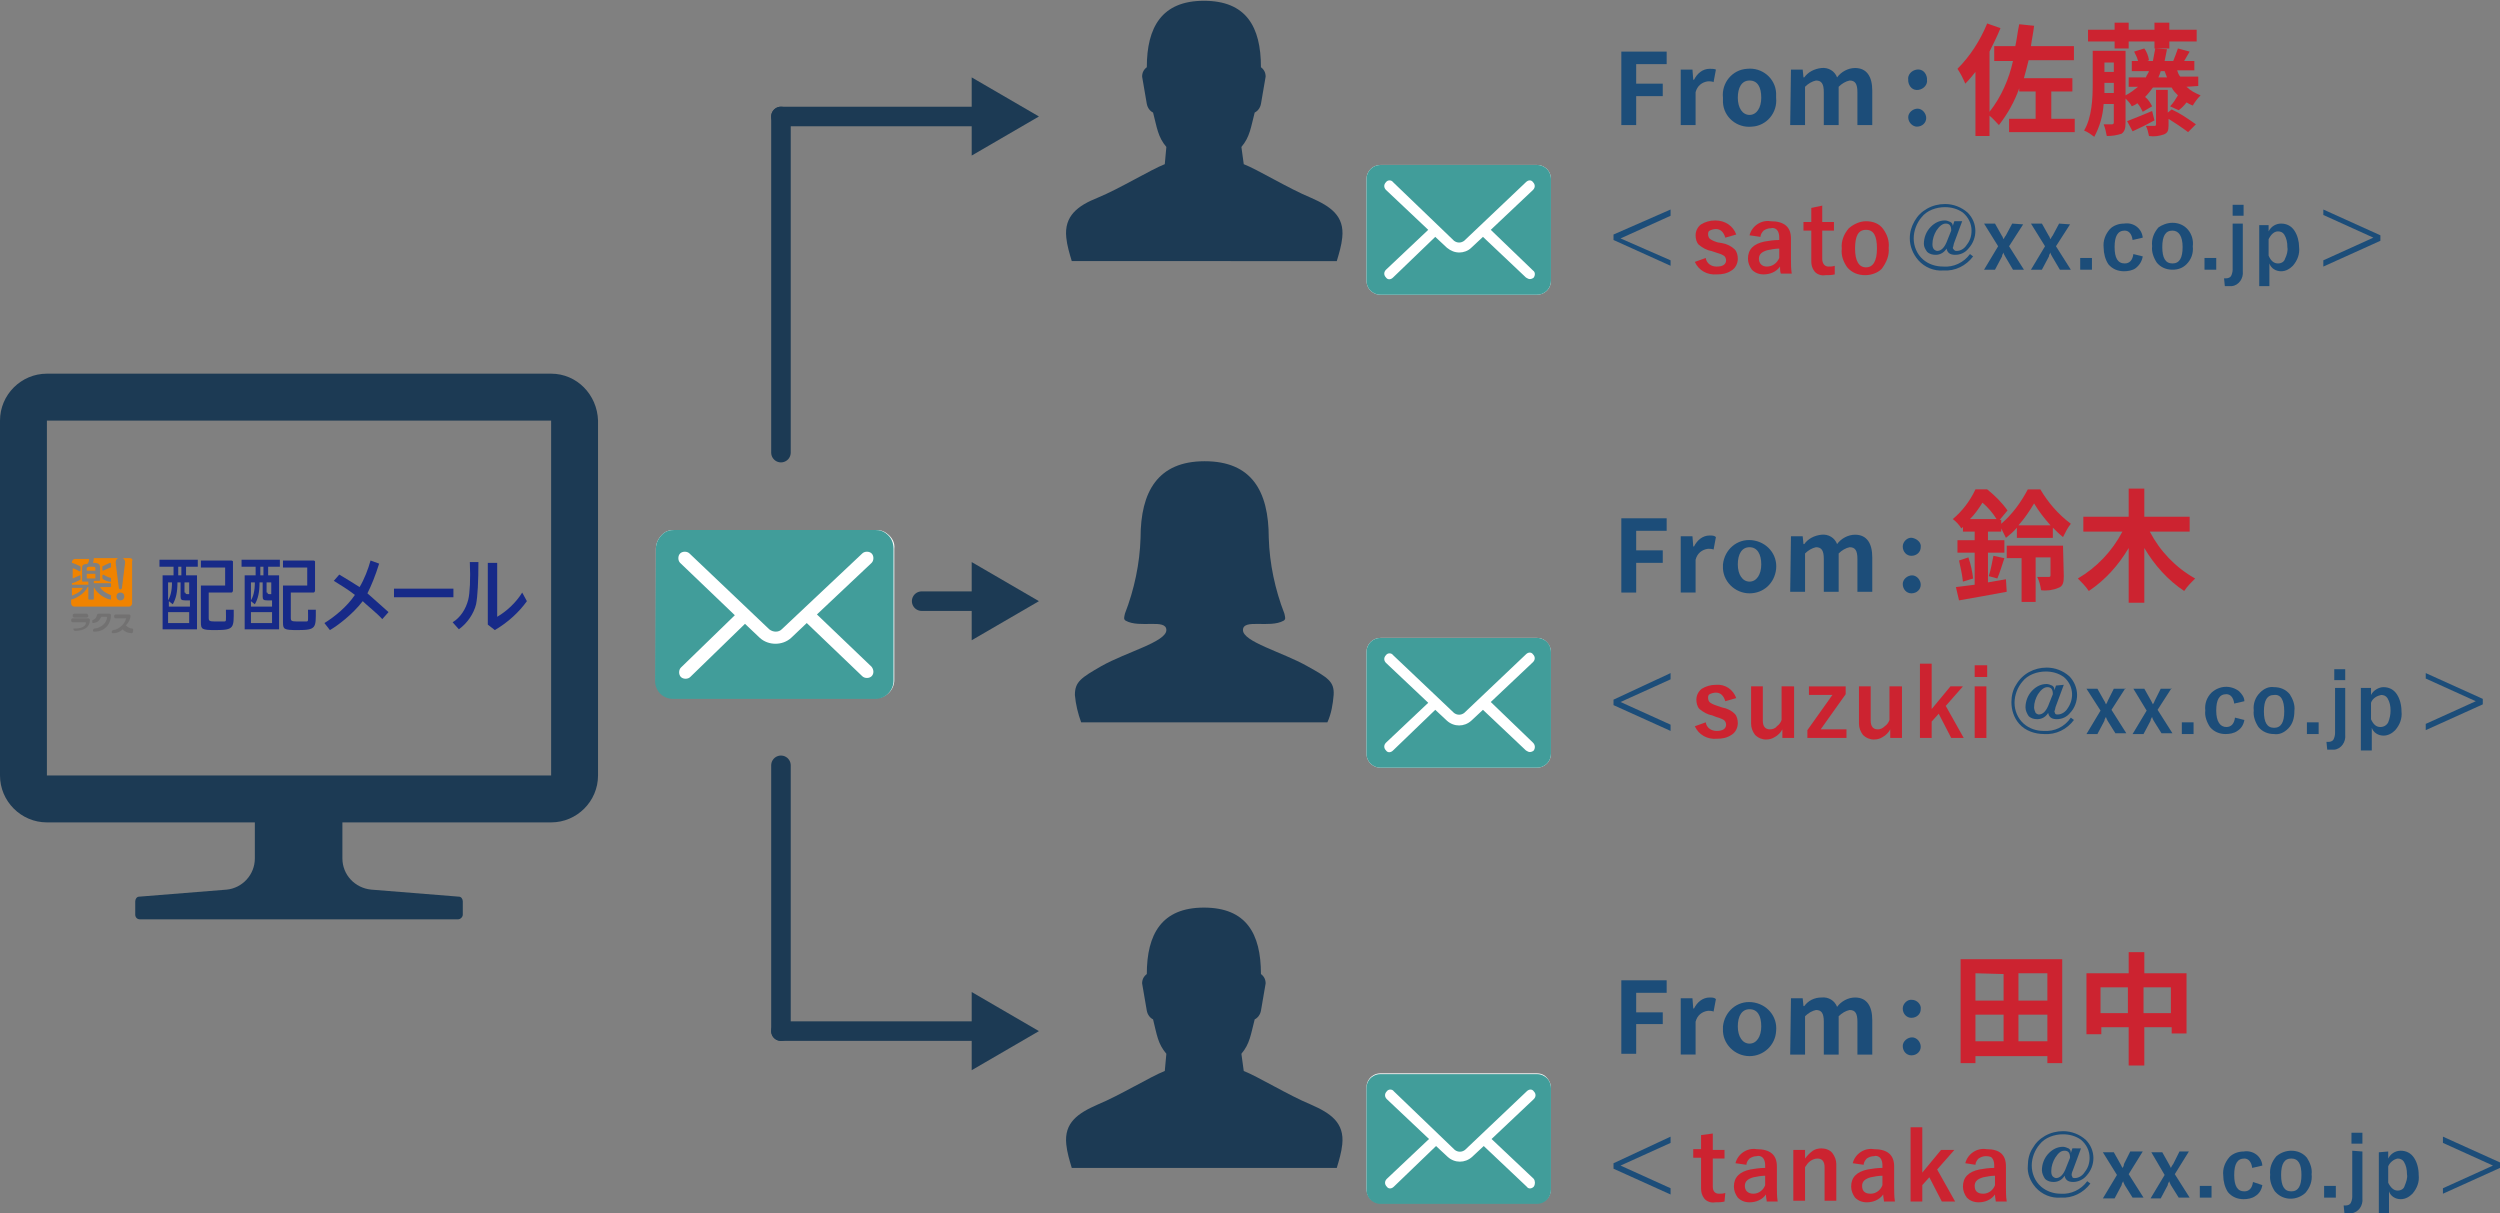 <?xml version="1.0" encoding="utf-8"?>
<!-- Generator: Adobe Illustrator 26.5.0, SVG Export Plug-In . SVG Version: 6.00 Build 0)  -->
<svg version="1.1" id="レイヤー_1" xmlns="http://www.w3.org/2000/svg" xmlns:xlink="http://www.w3.org/1999/xlink" x="0px"
	 y="0px" viewBox="0 0 319.8 155.2" style="enable-background:new 0 0 319.8 155.2;" xml:space="preserve">
<rect x="0" y="0" width="319.8" height="155.2" fill="#808080" stroke="none"/>
<style type="text/css">
	.st0{fill:#1C3A54;}
	.st1{fill:#1C4D79;}
	.st2{fill:#CC2330;}
	.st3{fill:#FFFFFF;}
	.st4{fill:#419D9A;}
	.st5{fill:none;stroke:#1C3A54;stroke-width:2.5;stroke-linecap:round;stroke-linejoin:round;}
	.st6{fill:#F08300;}
	.st7{fill:#727171;}
	.st8{fill:#172A88;}
</style>
<g id="レイヤー_2_00000005969488901134145830000009443817072955509891_">
	<g id="レイヤー_1-2">
		<g>
			<path class="st0" d="M70.5,47.8H6c-3.3,0-6,2.7-6,6v45.4c0,3.3,2.7,6,6,6h26.6v4.6c0,2.1-1.6,3.8-3.6,4l-11.2,0.9
				c-0.3,0-0.5,0.3-0.5,0.6v1.7c0,0.3,0.2,0.6,0.6,0.6c0,0,0,0,0,0h40.7c0.3,0,0.6-0.3,0.6-0.6c0,0,0,0,0,0v-1.7
				c0-0.3-0.2-0.6-0.5-0.6l-11.2-0.9c-2.1-0.2-3.7-1.9-3.7-4v-4.6h26.7c3.3,0,6-2.7,6-6V53.8C76.4,50.5,73.8,47.8,70.5,47.8z
				 M6,99.2V53.8h64.5v45.4H6z"/>
			<g>
				<path class="st1" d="M207.4,66.3h5.8v1.6h-3.9v2.5h3.4v1.6h-3.4v3.8h-1.9V66.3z"/>
				<path class="st1" d="M215,68.6h1.5l0.1,1.3h0.1c0.4-0.8,1.1-1.4,2-1.4c0.3,0,0.6,0,0.8,0.2l-0.3,1.6c-0.2-0.1-0.5-0.1-0.7-0.1
					c-0.8,0.1-1.4,0.6-1.6,1.4v4.2H215V68.6z"/>
				<path class="st1" d="M220.4,72.2c0.2-1.9,1.8-3.3,3.7-3.1s3.3,1.8,3.1,3.7c-0.2,1.8-1.6,3.1-3.4,3.1c-1.9,0-3.5-1.6-3.4-3.5
					C220.4,72.3,220.4,72.2,220.4,72.2z M225.3,72.2c0-1.3-0.5-2.2-1.5-2.2s-1.5,0.9-1.5,2.2s0.6,2.2,1.5,2.2S225.3,73.5,225.3,72.2
					z"/>
				<path class="st1" d="M229.1,68.6h1.5l0.1,1h0.1c0.5-0.7,1.3-1.1,2.2-1.2c0.9-0.1,1.7,0.4,2,1.2c0.5-0.7,1.4-1.2,2.3-1.2
					c1.5,0,2.2,1.1,2.2,2.9v4.4h-1.9v-4.2c0-1.1-0.3-1.5-1-1.5c-0.5,0.1-1,0.4-1.4,0.8v4.9h-1.9v-4.2c0-1.1-0.3-1.5-1-1.5
					c-0.5,0.1-1,0.4-1.4,0.8v4.9h-1.9L229.1,68.6z"/>
				<path class="st1" d="M243.4,69.9c0-0.6,0.6-1.2,1.2-1.1s1.2,0.6,1.1,1.2c0,0.6-0.5,1.1-1.2,1.1
					C243.9,71.1,243.4,70.6,243.4,69.9C243.4,69.9,243.4,69.9,243.4,69.9z M243.4,74.7c0-0.6,0.6-1.1,1.2-1.1s1.1,0.6,1.1,1.2
					c0,0.6-0.5,1.1-1.2,1.1C243.9,75.9,243.4,75.4,243.4,74.7C243.4,74.7,243.4,74.7,243.4,74.7z"/>
				<path class="st2" d="M254.3,74.5l2.3-0.4l0.1,1.6c-2.1,0.4-4.4,0.8-6.1,1.1l-0.4-1.7c0.7-0.1,1.5-0.2,2.4-0.3v-4.1h-2.2v-1.6
					h2.2V68h-1.5v-0.6l-0.2,0.2c-0.3-0.5-0.7-0.9-1.1-1.2c1.2-1,2.2-2.3,2.9-3.8h1.5c1,0.8,1.9,1.7,2.6,2.7l-1,1.2h0.2V67
					c1.4-1.2,2.5-2.7,3.4-4.4h1.6c1,1.7,2.3,3.2,3.9,4.4c-0.4,0.5-0.7,1.1-1,1.7c-0.5-0.4-0.9-0.8-1.3-1.2v1.3H258v-1.3
					c-0.4,0.5-0.9,0.9-1.4,1.3c-0.2-0.4-0.4-0.8-0.6-1.2V68h-1.7v1.1h2.1v1.6h-2.1L254.3,74.5z M251.8,71.3c0.3,0.9,0.5,1.8,0.6,2.7
					l-1.3,0.4c-0.1-0.9-0.3-1.8-0.5-2.7L251.8,71.3z M255.4,66.4c-0.5-0.8-1.1-1.5-1.8-2.1c-0.5,0.8-1,1.5-1.6,2.1H255.4z
					 M254.4,73.7c0.3-0.9,0.4-1.7,0.6-2.6l1.4,0.3c-0.3,0.9-0.6,1.9-0.9,2.6L254.4,73.7z M264,73.7c0,0.8-0.1,1.3-0.7,1.5
					c-0.7,0.3-1.5,0.4-2.2,0.3c-0.1-0.6-0.2-1.1-0.5-1.7c0.6,0,1.2,0,1.4,0s0.3,0,0.3-0.2v-2.3h-1.9V77h-1.8v-5.6h-1.9v-1.6h7.2
					L264,73.7z M262.3,67.2c-0.8-0.9-1.5-1.8-2.1-2.8c-0.6,1-1.2,1.9-2,2.8H262.3z"/>
				<path class="st2" d="M275,68c1.3,2.5,3.3,4.6,5.8,6c-0.5,0.5-1,1-1.4,1.6c-2.1-1.4-3.8-3.3-5.1-5.5v7h-2v-7
					c-1.3,2.2-3,4.1-5.1,5.5c-0.4-0.6-0.9-1.1-1.4-1.6c2.4-1.4,4.4-3.5,5.7-6h-5v-1.9h5.8v-3.6h2v3.6h5.8V68H275z"/>
			</g>
			<g>
				<path class="st1" d="M213.7,86.1v0.8l-6.4,2.9l6.4,2.9v0.8l-7.3-3.3v-0.7L213.7,86.1z"/>
				<path class="st2" d="M222.1,89.3l-1.4,0.4c-0.2-0.7-0.6-1.1-1.2-1.1c-0.3,0-0.6,0.1-0.8,0.2c-0.2,0.1-0.2,0.3-0.2,0.5
					c0,0.2,0.1,0.5,0.3,0.6c0.3,0.2,0.6,0.3,0.9,0.4l0.6,0.2c0.6,0.1,1.2,0.4,1.6,0.8c0.3,0.3,0.4,0.8,0.4,1.2
					c0,0.6-0.3,1.2-0.8,1.5c-0.6,0.4-1.2,0.5-1.9,0.5c-1.2,0.1-2.3-0.5-2.8-1.6l1.4-0.5c0.1,0.7,0.7,1.1,1.4,1.1
					c0.8,0,1.2-0.3,1.2-0.8c0-0.2-0.1-0.5-0.3-0.6c-0.3-0.2-0.7-0.3-1-0.4l-0.5-0.2c-0.6-0.1-1.1-0.4-1.6-0.8
					c-0.3-0.3-0.4-0.8-0.4-1.2c0-0.6,0.3-1.1,0.7-1.4c0.5-0.3,1.1-0.5,1.8-0.5C220.7,87.5,221.7,88.2,222.1,89.3z"/>
				<path class="st2" d="M229.5,87.8v6.6H228v-1.1c-0.2,0.4-0.6,0.8-1,1c-0.3,0.2-0.7,0.3-1.1,0.3c-0.5,0-1-0.2-1.4-0.6
					c-0.3-0.4-0.5-0.9-0.5-1.4v-4.8h1.5v4.4c0,0.7,0.3,1.1,0.9,1.1c0.3,0,0.7-0.1,0.9-0.4c0.3-0.2,0.5-0.5,0.6-0.8v-4.3H229.5z"/>
				<path class="st2" d="M236.1,87.8v1l-3.2,4.5h3.3v1.1h-5v-1l3.2-4.5h-3v-1.1L236.1,87.8z"/>
				<path class="st2" d="M243.3,87.8v6.6h-1.5v-1.1c-0.2,0.4-0.6,0.8-1,1c-0.3,0.2-0.7,0.3-1.1,0.3c-0.5,0-1-0.2-1.4-0.6
					c-0.3-0.4-0.5-0.9-0.5-1.4v-4.8h1.5v4.4c0,0.7,0.3,1.1,0.9,1.1c0.3,0,0.6-0.1,0.9-0.4c0.3-0.2,0.5-0.5,0.6-0.8v-4.3H243.3z"/>
				<path class="st2" d="M251.1,87.8l-2.2,2.5l2.3,4.1h-1.6l-1.6-3.1l-0.9,1v2.1h-1.5v-9.5h1.5v5.8l2.4-2.9H251.1z"/>
				<path class="st2" d="M254.2,85.1v1.5h-1.6v-1.5H254.2z M254.1,87.8v6.6h-1.5v-6.6L254.1,87.8z"/>
				<path class="st1" d="M264,87.6l-1,2.7c-0.1,0.2-0.1,0.5-0.2,0.7c0,0.1,0.1,0.2,0.1,0.3c0.1,0.1,0.2,0.1,0.3,0.1
					c0.5,0,1-0.3,1.3-0.8c0.9-1.3,0.7-3-0.5-4c-0.7-0.5-1.5-0.7-2.3-0.7c-1.1,0-2.3,0.4-3,1.3c-0.6,0.7-1,1.7-1,2.7
					c0,1,0.4,2,1.2,2.7c0.7,0.6,1.6,0.9,2.5,0.9c1.4,0.1,2.7-0.5,3.5-1.7l0.4,0.3c-0.9,1.2-2.3,1.9-3.8,1.8c-1.2,0-2.4-0.4-3.2-1.3
					c-0.7-0.8-1-1.8-1-2.8c0-0.8,0.2-1.6,0.6-2.2c0.8-1.4,2.3-2.2,3.9-2.2c1.1,0,2.1,0.4,2.9,1.1c0.6,0.6,1,1.5,1,2.4
					c0,0.8-0.3,1.7-0.9,2.3c-0.4,0.5-1,0.8-1.7,0.8c-0.7,0-1-0.3-1.1-0.8c-0.3,0.5-0.8,0.8-1.4,0.8c-0.4,0-0.8-0.1-1.1-0.4
					c-0.2-0.3-0.4-0.7-0.4-1.1c0-0.8,0.3-1.6,0.9-2.2c0.5-0.5,1.1-0.8,1.8-0.8c0.2,0,0.5,0.1,0.7,0.2c0.2,0.1,0.3,0.3,0.3,0.6
					l0.2-0.6L264,87.6z M262.6,88.8c0-0.6-0.2-0.9-0.7-0.9c-0.4,0-0.8,0.3-1.2,0.9c-0.3,0.5-0.5,1.1-0.5,1.7c0,0.2,0.1,0.5,0.2,0.7
					c0.1,0.1,0.3,0.2,0.4,0.2c0.5,0,0.9-0.4,1.2-1.1L262.6,88.8z"/>
				<path class="st1" d="M271.9,88l-1.8,2.8l1.9,3h-1.4l-1-1.6c-0.1-0.2-0.2-0.4-0.2-0.5c-0.1,0.2-0.2,0.3-0.2,0.5l-0.9,1.7h-1.4
					l1.8-3l-1.8-2.8h1.4l0.9,1.6c0,0,0.1,0.1,0.1,0.2c0,0.1,0.1,0.1,0.1,0.2c0.1-0.2,0.2-0.3,0.2-0.4l0.8-1.6H271.9z"/>
				<path class="st1" d="M277.8,88l-1.8,2.8l1.9,3h-1.4l-1-1.6c-0.1-0.2-0.2-0.4-0.2-0.5c-0.1,0.2-0.2,0.3-0.2,0.5l-0.9,1.7h-1.4
					l1.8-3l-1.7-2.8h1.4l0.9,1.6l0.1,0.2l0.1,0.2c0.1-0.2,0.2-0.3,0.2-0.4l0.8-1.6H277.8z"/>
				<path class="st1" d="M280.6,92.4v1.5h-1.5v-1.5H280.6z"/>
				<path class="st1" d="M287.1,89.7l-1.3,0.3c-0.1-0.8-0.5-1.2-1-1.2c-0.9,0-1.3,0.7-1.3,2.1s0.5,2.1,1.3,2.1c0.6,0,1-0.4,1.1-1.2
					l1.2,0.3c-0.1,0.6-0.4,1.1-0.9,1.4c-0.4,0.3-1,0.4-1.5,0.4c-0.8,0-1.5-0.3-2-0.9c-0.4-0.6-0.7-1.4-0.6-2.1
					c-0.1-0.9,0.2-1.7,0.8-2.3c1-0.9,2.4-1,3.5-0.2C286.8,88.8,287.1,89.2,287.1,89.7z"/>
				<path class="st1" d="M290.9,87.9c0.8,0,1.5,0.3,2,0.9c0.4,0.6,0.7,1.4,0.6,2.1c0,0.9-0.2,1.7-0.8,2.3c-0.5,0.5-1.1,0.8-1.8,0.7
					c-0.8,0-1.5-0.3-2-0.9c-0.4-0.6-0.7-1.4-0.6-2.1c-0.1-0.9,0.2-1.7,0.8-2.3C289.6,88.1,290.2,87.8,290.9,87.9z M290.9,88.9
					c-0.9,0-1.3,0.7-1.3,2.1s0.4,2.1,1.3,2.1s1.3-0.7,1.3-2.1S291.8,88.8,290.9,88.9L290.9,88.9z"/>
				<path class="st1" d="M296.6,92.4v1.5h-1.5v-1.5H296.6z"/>
				<path class="st1" d="M300,88v6c0.1,0.9-0.5,1.8-1.4,1.9c-0.2,0-0.3,0-0.5,0h-0.2h-0.2l-0.1-1c0.1,0,0.2,0,0.3,0
					c0.2,0,0.5-0.1,0.6-0.3c0.1-0.2,0.2-0.5,0.2-0.8V88H300z M300,85.6V87h-1.4v-1.4L300,85.6z"/>
				<path class="st1" d="M303.3,88v0.9c0.3-0.6,1-1,1.6-1c0.7,0,1.3,0.3,1.7,0.9c0.4,0.6,0.6,1.4,0.6,2.2c0.1,0.9-0.2,1.7-0.8,2.4
					c-0.4,0.4-0.9,0.7-1.5,0.7c-0.7,0-1.3-0.4-1.5-1v2.9H302V88H303.3z M303.3,89.9V92c0.3,0.7,0.7,1,1.2,1c0.4,0,0.8-0.2,1-0.6
					c0.2-0.5,0.3-1,0.3-1.5c0-0.6-0.1-1.1-0.4-1.6c-0.2-0.3-0.5-0.4-0.8-0.4C304.1,89,303.5,89.3,303.3,89.9L303.3,89.9z"/>
				<path class="st1" d="M310.3,86.1l7.3,3.3v0.7l-7.3,3.3v-0.8l6.4-2.9l-6.4-2.9V86.1z"/>
			</g>
			<g>
				<path class="st1" d="M207.4,125.4h5.8v1.6h-3.9v2.5h3.4v1.5h-3.4v3.8h-1.9V125.4z"/>
				<path class="st1" d="M215,127.7h1.5l0.1,1.3h0.1c0.4-0.8,1.1-1.4,2-1.4c0.3,0,0.6,0,0.8,0.2l-0.3,1.6c-0.2-0.1-0.5-0.1-0.7-0.1
					c-0.8,0.1-1.4,0.6-1.6,1.4v4.2H215V127.7z"/>
				<path class="st1" d="M220.4,131.3c0.2-1.9,1.8-3.3,3.7-3.1c1.9,0.2,3.3,1.8,3.1,3.7c-0.1,1.8-1.6,3.2-3.4,3.2
					c-1.9,0-3.5-1.6-3.4-3.5C220.4,131.4,220.4,131.4,220.4,131.3z M225.3,131.3c0-1.4-0.5-2.2-1.5-2.2s-1.5,0.9-1.5,2.2
					s0.6,2.2,1.5,2.2S225.3,132.6,225.3,131.3z"/>
				<path class="st1" d="M229.1,127.7h1.5l0.1,1h0.1c0.5-0.7,1.3-1.1,2.2-1.1c0.9-0.1,1.7,0.4,2,1.2c0.5-0.7,1.4-1.2,2.3-1.2
					c1.5,0,2.2,1.1,2.2,2.9v4.4h-1.9v-4.2c0-1.1-0.3-1.5-1-1.5c-0.5,0.1-1,0.4-1.4,0.8v4.9h-1.9v-4.2c0-1.1-0.3-1.5-1-1.5
					c-0.5,0.1-1,0.4-1.4,0.8v4.9h-1.9L229.1,127.7z"/>
				<path class="st1" d="M243.4,129c0-0.6,0.6-1.2,1.2-1.1c0.6,0,1.2,0.6,1.1,1.2c0,0.6-0.5,1.1-1.2,1.1
					C243.9,130.2,243.4,129.7,243.4,129C243.4,129,243.4,129,243.4,129z M243.4,133.8c0-0.6,0.6-1.1,1.2-1.1s1.1,0.6,1.1,1.2
					c0,0.6-0.5,1.1-1.2,1.1C243.9,135,243.4,134.5,243.4,133.8C243.4,133.8,243.4,133.8,243.4,133.8L243.4,133.8z"/>
				<path class="st2" d="M263.8,122.7v13.3h-1.9v-0.9h-9.2v0.9h-1.9v-13.3H263.8z M252.7,124.5v3.5h3.6v-3.4L252.7,124.5z
					 M252.7,133.2h3.6v-3.4h-3.6L252.7,133.2z M261.9,124.5h-3.7v3.5h3.7V124.5z M261.9,133.2v-3.4h-3.7v3.4H261.9z"/>
				<path class="st2" d="M279.7,124.4v7.8h-1.9v-0.8h-3.5v4.9h-2v-4.9h-3.5v0.9h-1.9v-7.8h5.4v-2.7h2v2.7H279.7z M272.2,129.6v-3.3
					h-3.5v3.3H272.2z M277.7,129.6v-3.3h-3.5v3.3H277.7z"/>
			</g>
			<g>
				<path class="st1" d="M213.7,145.4v0.8l-6.4,2.9l6.4,2.9v0.8l-7.3-3.3v-0.7L213.7,145.4z"/>
				<path class="st2" d="M219.1,145v2.1h1.5v1.1h-1.5v3.6c0,0.6,0.3,0.9,0.8,0.9c0.3,0,0.5,0,0.8-0.1l-0.1,1.1
					c-0.4,0.1-0.8,0.1-1.2,0.1c-0.5,0.1-1.1-0.1-1.4-0.5c-0.3-0.4-0.4-0.8-0.4-1.3v-3.9h-1v-1.1h1v-1.8L219.1,145z"/>
				<path class="st2" d="M222,148.8c0.3-1.2,1.5-2,2.7-1.8c1.7,0,2.6,0.7,2.6,2.2v2.6c0,0.6,0,1.3,0.1,1.9H226
					c0-0.2-0.1-0.5-0.1-0.9c-0.5,0.7-1.3,1-2.1,1c-0.6,0-1.1-0.2-1.5-0.6c-0.3-0.4-0.5-0.9-0.5-1.4c0-1.2,0.7-1.9,2.1-2.2
					c0.6-0.1,1.2-0.2,1.9-0.2v-0.4c0-0.3-0.1-0.7-0.3-0.9c-0.2-0.2-0.5-0.3-0.8-0.2c-0.3,0-0.6,0.1-0.9,0.3
					c-0.2,0.2-0.4,0.5-0.4,0.8L222,148.8z M225.8,150.4c-0.5,0-1,0.1-1.5,0.2c-0.7,0.2-1.1,0.5-1.1,1.1s0.4,1,1.1,1
					c0.7,0,1.3-0.5,1.5-1.1V150.4z"/>
				<path class="st2" d="M230.9,147.1v1.1c0.3-0.4,0.6-0.7,1-1c0.3-0.2,0.7-0.3,1.1-0.3c0.5,0,1.1,0.2,1.4,0.6
					c0.3,0.4,0.5,0.9,0.5,1.4v4.7h-1.5v-4.3c0-0.7-0.3-1.1-0.9-1.1c-0.3,0-0.6,0.1-0.9,0.3c-0.3,0.2-0.5,0.5-0.7,0.8v4.3h-1.5v-6.5
					H230.9z"/>
				<path class="st2" d="M237,148.8c0.3-1.2,1.5-2,2.7-1.8c1.7,0,2.6,0.7,2.6,2.2v2.6c0,0.6,0,1.3,0.1,1.9H241
					c0-0.2-0.1-0.5-0.1-0.9c-0.5,0.7-1.3,1-2.1,1c-0.6,0-1.1-0.2-1.5-0.6c-0.3-0.4-0.5-0.9-0.5-1.4c0-1.2,0.7-1.9,2.1-2.2
					c0.6-0.1,1.2-0.2,1.9-0.2v-0.4c0-0.3-0.1-0.7-0.3-0.9c-0.2-0.2-0.5-0.3-0.8-0.2c-0.3,0-0.6,0.1-0.9,0.3
					c-0.2,0.2-0.4,0.5-0.4,0.8L237,148.8z M240.8,150.4c-0.5,0-1,0.1-1.5,0.2c-0.7,0.2-1.1,0.5-1.1,1.1c0,0.7,0.4,1,1.1,1
					c0.7,0,1.3-0.5,1.5-1.1V150.4z"/>
				<path class="st2" d="M250,147.1l-2.2,2.5l2.3,4.1h-1.7l-1.6-3.1l-0.9,1v2.1h-1.5v-9.5h1.5v5.8l2.4-2.9L250,147.1z"/>
				<path class="st2" d="M251.4,148.8c0.3-1.2,1.5-2,2.7-1.8c1.7,0,2.5,0.7,2.5,2.2v2.6c0,0.6,0,1.3,0.1,1.9h-1.4
					c0-0.2-0.1-0.5-0.1-0.9c-0.5,0.7-1.3,1-2.1,1c-0.6,0-1.1-0.2-1.5-0.6c-0.3-0.4-0.5-0.9-0.5-1.4c0-1.2,0.7-1.9,2.1-2.2
					c0.6-0.1,1.2-0.2,1.9-0.2v-0.4c0-0.3-0.1-0.7-0.3-0.9c-0.2-0.2-0.6-0.2-0.8-0.2c-0.3,0-0.6,0.1-0.9,0.3
					c-0.2,0.2-0.4,0.5-0.4,0.8L251.4,148.8z M255.2,150.4c-0.5,0-1,0.1-1.5,0.2c-0.7,0.2-1.1,0.5-1.1,1.1c0,0.7,0.4,1,1.1,1
					c0.7,0,1.3-0.5,1.5-1.1V150.4z"/>
				<path class="st1" d="M266.2,146.9l-1,2.7c-0.1,0.2-0.2,0.5-0.2,0.7c0,0.1,0.1,0.2,0.1,0.3c0.1,0.1,0.2,0.1,0.3,0.1
					c0.5,0,1-0.3,1.3-0.8c0.4-0.5,0.6-1.1,0.6-1.8c0-0.9-0.4-1.7-1.1-2.3c-0.7-0.5-1.5-0.7-2.3-0.7c-1.1,0-2.3,0.4-3,1.3
					c-0.6,0.7-1,1.7-1,2.7c0,1,0.4,2,1.2,2.7c0.7,0.6,1.6,0.9,2.5,0.9c1.3,0.1,2.6-0.5,3.4-1.6l0.4,0.3c-0.9,1.2-2.3,1.9-3.8,1.8
					c-1.2,0.1-2.4-0.4-3.2-1.3c-0.7-0.8-1.1-1.8-1-2.8c0-0.8,0.2-1.6,0.6-2.2c0.4-0.7,0.9-1.2,1.6-1.6c0.7-0.4,1.5-0.6,2.3-0.6
					c1.1,0,2.1,0.4,2.9,1.1c1.3,1.3,1.3,3.3,0.1,4.6c-0.4,0.5-1.1,0.8-1.7,0.8c-0.7,0-1-0.3-1.1-0.8c-0.3,0.5-0.8,0.8-1.4,0.8
					c-0.4,0-0.8-0.1-1.1-0.4c-0.2-0.3-0.4-0.7-0.4-1.1c0-0.8,0.3-1.6,0.9-2.2c0.5-0.5,1.1-0.8,1.8-0.8c0.2,0,0.5,0.1,0.7,0.2
					c0.2,0.1,0.3,0.3,0.3,0.6l0.2-0.6L266.2,146.9z M264.8,148.1c0-0.6-0.2-0.9-0.7-0.9s-0.8,0.3-1.2,0.9c-0.3,0.5-0.5,1.1-0.5,1.7
					c0,0.2,0,0.5,0.2,0.7c0.1,0.1,0.3,0.2,0.4,0.2c0.5,0,0.9-0.4,1.2-1.1L264.8,148.1z"/>
				<path class="st1" d="M274.1,147.3l-1.8,2.9l1.9,3h-1.4l-1-1.6c-0.1-0.2-0.2-0.4-0.2-0.5c-0.1,0.2-0.2,0.3-0.2,0.5l-0.9,1.7H269
					l1.8-3l-1.8-2.9h1.4l0.9,1.6l0.1,0.2l0.1,0.2c0.1-0.1,0.2-0.3,0.2-0.5l0.8-1.6L274.1,147.3z"/>
				<path class="st1" d="M280,147.3l-1.8,2.9l1.9,3h-1.4l-1-1.6c-0.1-0.2-0.2-0.4-0.2-0.5c-0.1,0.2-0.2,0.3-0.2,0.5l-0.9,1.7h-1.3
					l1.8-3l-1.7-2.9h1.4l0.9,1.6l0.1,0.2l0.1,0.2c0.1-0.2,0.2-0.4,0.3-0.5l0.8-1.6L280,147.3z"/>
				<path class="st1" d="M282.9,151.7v1.5h-1.5v-1.5H282.9z"/>
				<path class="st1" d="M289.4,149.1l-1.3,0.3c-0.1-0.8-0.5-1.2-1-1.2c-0.9,0-1.3,0.7-1.3,2.1s0.4,2.1,1.3,2.1c0.6,0,1-0.4,1.1-1.2
					l1.2,0.4c-0.1,0.6-0.4,1.1-0.9,1.4c-0.4,0.3-1,0.4-1.5,0.4c-0.8,0-1.5-0.3-2-0.9c-0.4-0.6-0.6-1.4-0.6-2.1
					c-0.1-0.9,0.2-1.7,0.8-2.4c0.5-0.5,1.2-0.7,1.8-0.7C288.2,147.1,289.3,147.9,289.4,149.1L289.4,149.1z"/>
				<path class="st1" d="M293.1,147.2c0.8,0,1.5,0.3,2,0.9c0.4,0.6,0.7,1.4,0.6,2.1c0.1,0.9-0.2,1.7-0.8,2.4c-1.1,1-2.8,1-3.8-0.1
					c0,0-0.1-0.1-0.1-0.1c-0.4-0.6-0.7-1.4-0.6-2.1c-0.1-0.9,0.2-1.7,0.8-2.4C291.8,147.4,292.5,147.2,293.1,147.2z M293.1,148.2
					c-0.9,0-1.3,0.7-1.3,2.1s0.4,2.1,1.3,2.1s1.3-0.7,1.3-2.1S294,148.2,293.1,148.2L293.1,148.2z"/>
				<path class="st1" d="M298.8,151.7v1.5h-1.5v-1.5H298.8z"/>
				<path class="st1" d="M302.2,147.3v6c0.1,0.9-0.5,1.8-1.4,1.9c-0.2,0-0.3,0-0.5,0h-0.2h-0.2l-0.1-1c0.1,0,0.2,0,0.3,0
					c0.2,0,0.5-0.1,0.6-0.3c0.1-0.2,0.2-0.5,0.2-0.8v-5.9L302.2,147.3z M302.2,144.9v1.4h-1.4v-1.4H302.2z"/>
				<path class="st1" d="M305.5,147.3v0.9c0.3-0.6,0.9-1,1.6-1c0.7,0,1.3,0.3,1.7,0.9c0.4,0.6,0.6,1.4,0.6,2.2
					c0.1,0.9-0.2,1.7-0.8,2.4c-0.4,0.4-0.9,0.7-1.5,0.7c-0.7,0-1.3-0.4-1.5-1v2.9h-1.3v-7.9L305.5,147.3z M305.5,149.2v2.1
					c0.3,0.6,0.7,1,1.2,1c0.4,0,0.8-0.2,0.9-0.6c0.2-0.5,0.4-1,0.3-1.5c0-0.6-0.1-1.1-0.4-1.6c-0.2-0.3-0.5-0.4-0.8-0.4
					C306.2,148.3,305.7,148.7,305.5,149.2L305.5,149.2z"/>
				<path class="st1" d="M312.5,145.4l7.3,3.3v0.7l-7.3,3.3V152l6.4-2.9l-6.4-2.9V145.4z"/>
			</g>
			<g>
				<path class="st1" d="M207.4,6.6h5.8v1.6h-3.9v2.5h3.4v1.6h-3.4V16h-1.9V6.6z"/>
				<path class="st1" d="M215,8.9h1.5l0.1,1.3h0.1c0.4-0.8,1.1-1.4,2-1.4c0.3,0,0.6,0,0.8,0.1l-0.3,1.6c-0.2-0.1-0.5-0.1-0.7-0.1
					c-0.8,0.1-1.4,0.6-1.6,1.4V16H215V8.9z"/>
				<path class="st1" d="M220.4,12.5c-0.2-1.9,1.2-3.6,3.1-3.7c1.9-0.2,3.6,1.2,3.7,3.1c0,0.2,0,0.4,0,0.6c0.2,1.9-1.2,3.6-3.1,3.7
					c-1.9,0.2-3.6-1.2-3.7-3.1C220.4,12.9,220.4,12.7,220.4,12.5z M225.3,12.5c0-1.4-0.5-2.2-1.5-2.2s-1.5,0.9-1.5,2.2
					s0.6,2.2,1.5,2.2S225.3,13.8,225.3,12.5z"/>
				<path class="st1" d="M229.1,8.9h1.5l0.1,1h0.1c0.5-0.7,1.3-1.1,2.2-1.2c0.9-0.1,1.7,0.4,2,1.2c0.5-0.7,1.4-1.2,2.3-1.2
					c1.5,0,2.2,1.1,2.2,2.9V16h-1.9v-4.2c0-1.1-0.3-1.5-1-1.5c-0.5,0.1-1,0.4-1.4,0.8v4.9h-1.9v-4.2c0-1.1-0.3-1.5-1-1.5
					c-0.5,0.1-1,0.4-1.4,0.8v4.9h-1.9L229.1,8.9z"/>
				<path class="st1" d="M244.1,10.2c-0.1-0.6,0.4-1.2,1.1-1.3s1.2,0.4,1.3,1.1c0,0.1,0,0.1,0,0.2c0.1,0.6-0.4,1.2-1.1,1.3
					s-1.2-0.4-1.3-1.1C244.1,10.3,244.1,10.3,244.1,10.2z M244.1,15c0-0.6,0.6-1.1,1.2-1.1s1.1,0.6,1.1,1.2c0,0.6-0.5,1.1-1.2,1.1
					C244.7,16.2,244.1,15.7,244.1,15C244.1,15,244.1,15,244.1,15L244.1,15z"/>
				<path class="st2" d="M259.5,7.7c-0.2,0.8-0.4,1.6-0.6,2.3h6.2v1.7h-2.7v3.5h3v1.7H257v-1.7h3.4v-3.5h-2.1v-0.4
					c-0.6,1.7-1.5,3.3-2.6,4.7c-0.4-0.4-0.7-0.8-1.2-1.2v2.6h-1.8V9.2c-0.4,0.5-0.8,1-1.3,1.5c-0.3-0.7-0.6-1.3-1-1.9
					c1.6-1.6,2.9-3.6,3.8-5.8l1.7,0.6c-0.4,1-0.9,2-1.4,3v7.7c1.5-1.9,2.5-4.2,3-6.5h-2.4V5.9h2.7c0.2-0.9,0.3-1.9,0.5-2.8l1.9,0.2
					c-0.1,0.9-0.3,1.8-0.4,2.6h5.5v1.8H259.5z"/>
				<path class="st2" d="M279.7,11.1c0.5,0.5,1.1,0.8,1.8,1.1c-0.4,0.4-0.7,0.8-1,1.3c-0.3-0.1-0.6-0.3-0.8-0.4
					c-0.3,0.4-0.6,0.7-1,1l-1.1-0.5c0.4-0.4,0.7-0.9,1-1.4c-0.3-0.3-0.6-0.6-0.8-1h-2.4c-0.3,0.4-0.6,0.8-1,1.2
					c0.4,0.3,0.7,0.8,0.9,1.2l-1.2,0.7c-0.2-0.4-0.4-0.8-0.7-1.1c-0.2,0.2-0.5,0.3-0.7,0.4c-0.2-0.4-0.5-0.7-0.8-1v3.1
					c0,0.7-0.1,1.1-0.5,1.4c-0.6,0.2-1.2,0.3-1.9,0.3c-0.1-0.5-0.2-1-0.4-1.5h1.1c0.1,0,0.2-0.1,0.2-0.2v-2.4h-1.3
					c-0.1,1.5-0.5,2.9-1.2,4.2c-0.4-0.3-0.8-0.6-1.3-0.8c1-1.7,1.1-4.1,1.1-5.9V6.5h4.2v5.7c0.6-0.3,1.1-0.7,1.6-1.1h-1.2V9.9h2.2
					c0.1-0.3,0.3-0.5,0.4-0.8h-2.2V7.8h0.8c-0.1-0.4-0.3-0.8-0.5-1.2l1.3-0.4c0.3,0.4,0.5,0.9,0.6,1.5l-0.2,0.1h0.7
					c0.1-0.5,0.2-1.1,0.3-1.6l1.5,0.1c-0.1,0.5-0.2,1-0.3,1.5h1.1c0.2-0.5,0.4-1,0.6-1.6l1.5,0.4l-0.7,1.2h1.3v1.2h-2.2
					c0.1,0.3,0.2,0.6,0.4,0.8h2.3v1.2L279.7,11.1z M270.5,5.3h-3.4V3.8h3.4V2.9h1.8v0.9h3.3V2.9h1.9v0.9h3.5v1.5h-3.5v0.9h-1.9V5.3
					h-3.3v0.9h-1.8V5.3z M270.4,11.9v-1.3h-1.2v0.2c0,0.4,0,0.8,0,1.1H270.4z M269.2,8v1.2h1.2V8H269.2z M275.6,15.4
					c-0.9,0.5-1.9,1-2.8,1.4l-0.7-1.3c0.8-0.3,2-0.8,3.2-1.3L275.6,15.4z M277.8,14c1.1,0.5,2.1,1.2,3.1,1.9l-1,1
					c-0.8-0.6-1.7-1.2-2.5-1.7V16c0,0.7-0.1,1-0.6,1.2c-0.6,0.2-1.2,0.3-1.9,0.2c-0.1-0.5-0.2-0.9-0.4-1.3h1.1c0.1,0,0.2,0,0.2-0.2
					v-4.4h1.5v2.9L277.8,14z M277.2,9.9c-0.1-0.3-0.2-0.5-0.3-0.8h-0.5c-0.1,0.3-0.2,0.6-0.3,0.8H277.2z"/>
			</g>
			<g>
				<path class="st1" d="M213.7,26.8v0.8l-6.4,2.9l6.4,2.8V34l-7.3-3.3v-0.7L213.7,26.8z"/>
				<path class="st2" d="M222.1,30l-1.4,0.4c-0.2-0.7-0.6-1.1-1.2-1.1c-0.3,0-0.6,0.1-0.8,0.2c-0.2,0.1-0.2,0.3-0.2,0.5
					c0,0.2,0.1,0.5,0.3,0.6c0.3,0.2,0.6,0.3,0.9,0.4l0.6,0.1c0.6,0.1,1.2,0.4,1.6,0.8c0.3,0.3,0.4,0.8,0.4,1.2
					c0,0.6-0.3,1.2-0.8,1.5c-0.6,0.4-1.2,0.5-1.9,0.5c-1.2,0.1-2.3-0.5-2.8-1.6l1.4-0.5c0.1,0.7,0.7,1.1,1.4,1.1
					c0.8,0,1.2-0.3,1.2-0.8c0-0.2-0.1-0.5-0.3-0.6c-0.3-0.2-0.7-0.3-1-0.4l-0.6-0.2c-0.6-0.1-1.1-0.4-1.6-0.8
					c-0.3-0.3-0.4-0.8-0.4-1.2c0-0.6,0.3-1.1,0.7-1.4c0.5-0.3,1.1-0.5,1.8-0.5C220.7,28.2,221.7,28.9,222.1,30z"/>
				<path class="st2" d="M223.8,30.1c0.3-1.2,1.5-2,2.7-1.8c1.7,0,2.6,0.7,2.6,2.2v2.6c0,0.6,0,1.3,0.1,1.9h-1.4
					c-0.1-0.3-0.1-0.6-0.1-0.9c-0.5,0.7-1.3,1-2.1,1c-0.6,0-1.1-0.2-1.5-0.6c-0.3-0.4-0.5-0.9-0.5-1.4c0-1.2,0.7-1.9,2.1-2.2
					c0.6-0.1,1.2-0.2,1.9-0.2v-0.4c0-0.3-0.1-0.7-0.3-0.9c-0.2-0.2-0.5-0.3-0.8-0.2c-0.3,0-0.6,0.1-0.9,0.3
					c-0.2,0.2-0.4,0.5-0.4,0.8L223.8,30.1z M227.6,31.8c-0.5,0-1,0.1-1.5,0.2c-0.7,0.2-1.1,0.5-1.1,1.1s0.4,1,1,1
					c0.7,0,1.3-0.4,1.6-1.1V31.8z"/>
				<path class="st2" d="M233.1,26.3v2.1h1.5v1.1h-1.5v3.6c0,0.6,0.3,1,0.8,1c0.3,0,0.5,0,0.8-0.1v1.1c-0.4,0.1-0.8,0.1-1.2,0.1
					c-0.5,0.1-1.1-0.1-1.4-0.5c-0.3-0.4-0.4-0.8-0.4-1.3v-3.9h-1v-1.1h1v-1.8L233.1,26.3z"/>
				<path class="st2" d="M238.7,28.3c0.9,0,1.7,0.3,2.2,1c0.5,0.7,0.8,1.5,0.7,2.4c0.1,1-0.3,1.9-0.9,2.7c-0.5,0.5-1.3,0.8-2.1,0.8
					c-0.9,0-1.7-0.3-2.3-1c-0.5-0.7-0.8-1.5-0.7-2.4c-0.1-1,0.3-1.9,0.9-2.6C237.2,28.6,238,28.3,238.7,28.3z M238.7,29.4
					c-1,0-1.4,0.8-1.4,2.4c0,1.6,0.5,2.4,1.4,2.4s1.4-0.8,1.4-2.4S239.7,29.4,238.7,29.4z"/>
				<path class="st1" d="M251,28.3l-1,2.7c-0.1,0.2-0.1,0.5-0.2,0.7c0,0.1,0.1,0.2,0.2,0.3c0.1,0.1,0.2,0.1,0.3,0.1
					c0.5,0,1-0.3,1.3-0.8c0.4-0.5,0.6-1.1,0.6-1.8c0-0.9-0.4-1.7-1.1-2.3c-0.7-0.5-1.5-0.7-2.3-0.7c-1.1,0-2.3,0.4-3,1.3
					c-0.6,0.7-1,1.7-1,2.7c0,1,0.4,2,1.2,2.7c0.7,0.6,1.6,0.9,2.6,0.9c1.3,0.1,2.6-0.5,3.4-1.6l0.4,0.3c-0.9,1.2-2.3,1.9-3.8,1.8
					c-1.2,0.1-2.4-0.4-3.2-1.3c-0.7-0.8-1.1-1.8-1.1-2.8c0-0.8,0.2-1.5,0.6-2.2c0.4-0.7,0.9-1.2,1.6-1.6c0.7-0.4,1.5-0.6,2.3-0.6
					c1.1,0,2.1,0.4,2.9,1.1c1.3,1.3,1.3,3.3,0.1,4.6c-0.4,0.5-1,0.8-1.7,0.8c-0.7,0-1-0.3-1.1-0.8c-0.3,0.5-0.8,0.8-1.4,0.8
					c-0.4,0-0.8-0.1-1.1-0.4c-0.2-0.3-0.4-0.6-0.4-1c0-0.8,0.3-1.6,0.9-2.2c0.5-0.5,1.1-0.8,1.8-0.8c0.2,0,0.5,0.1,0.7,0.2
					c0.2,0.1,0.3,0.3,0.3,0.5l0.2-0.6L251,28.3z M249.6,29.5c0-0.6-0.2-0.9-0.7-0.9c-0.4,0-0.8,0.3-1.2,0.9
					c-0.3,0.5-0.5,1.1-0.5,1.7c0,0.2,0,0.5,0.2,0.7c0.1,0.1,0.3,0.2,0.4,0.2c0.5,0,0.9-0.4,1.2-1.1L249.6,29.5z"/>
				<path class="st1" d="M258.8,28.7l-1.8,2.8l1.9,3h-1.4l-1-1.7c-0.1-0.2-0.2-0.3-0.2-0.5c-0.1,0.2-0.2,0.3-0.2,0.5l-0.9,1.7h-1.4
					l1.8-3l-1.8-2.9h1.4l0.9,1.6c0,0,0.1,0.1,0.1,0.2l0.1,0.2c0.1-0.2,0.2-0.4,0.3-0.5l0.8-1.5L258.8,28.7z"/>
				<path class="st1" d="M264.8,28.7l-1.8,2.8l1.9,3h-1.4l-1-1.7c-0.1-0.2-0.2-0.3-0.2-0.5c-0.1,0.2-0.2,0.3-0.2,0.5l-0.9,1.7h-1.4
					l1.8-3l-1.8-2.9h1.4l0.9,1.6c0,0,0.1,0.1,0.1,0.2l0.1,0.2c0.1-0.2,0.2-0.4,0.3-0.5l0.8-1.5L264.8,28.7z"/>
				<path class="st1" d="M267.6,33v1.5h-1.5V33H267.6z"/>
				<path class="st1" d="M274.1,30.4l-1.3,0.3c-0.1-0.8-0.5-1.2-1-1.2c-0.9,0-1.3,0.7-1.3,2.1s0.4,2.1,1.3,2.1c0.6,0,1-0.4,1.1-1.2
					l1.2,0.3c-0.1,0.6-0.4,1.1-0.9,1.5c-0.4,0.3-1,0.4-1.5,0.4c-0.8,0-1.5-0.3-2-0.9c-0.4-0.6-0.6-1.4-0.6-2.1
					c-0.1-0.9,0.2-1.7,0.8-2.4c0.5-0.5,1.2-0.7,1.8-0.7C273,28.4,274,29.3,274.1,30.4L274.1,30.4z"/>
				<path class="st1" d="M277.9,28.5c0.8,0,1.5,0.3,2,0.9c0.5,0.6,0.7,1.4,0.6,2.1c0.1,0.9-0.2,1.7-0.8,2.3
					c-0.5,0.5-1.1,0.7-1.8,0.7c-0.8,0-1.5-0.3-2-0.9c-0.4-0.6-0.7-1.4-0.6-2.1c-0.1-0.9,0.2-1.7,0.8-2.4
					C276.5,28.8,277.2,28.5,277.9,28.5z M277.9,29.5c-0.9,0-1.3,0.7-1.3,2.1s0.4,2.1,1.3,2.1s1.3-0.7,1.3-2.1S278.7,29.5,277.9,29.5
					L277.9,29.5z"/>
				<path class="st1" d="M283.5,33v1.5H282V33H283.5z"/>
				<path class="st1" d="M286.9,28.7v6c0.1,0.9-0.5,1.8-1.4,1.9c-0.2,0-0.3,0-0.5,0h-0.2h-0.2l-0.1-1h0.3c0.2,0,0.5-0.1,0.6-0.3
					c0.1-0.2,0.2-0.5,0.2-0.8v-5.9H286.9z M287,26.2v1.4h-1.4v-1.4H287z"/>
				<path class="st1" d="M290.2,28.7v0.9c0.3-0.6,0.9-1,1.6-1c0.7,0,1.3,0.3,1.7,0.9c0.4,0.6,0.6,1.4,0.6,2.1
					c0.1,0.9-0.2,1.7-0.8,2.4c-0.4,0.4-0.9,0.7-1.5,0.7c-0.7,0-1.3-0.4-1.5-1v2.9H289v-7.8H290.2z M290.2,30.6v2.1
					c0.3,0.7,0.7,1,1.2,1c0.4,0,0.8-0.2,0.9-0.6c0.2-0.4,0.4-1,0.3-1.5c0-0.6-0.1-1.1-0.4-1.6c-0.2-0.3-0.5-0.4-0.8-0.4
					C290.9,29.6,290.5,30,290.2,30.6L290.2,30.6z"/>
				<path class="st1" d="M297.2,26.8l7.3,3.3v0.7l-7.3,3.3v-0.8l6.4-2.9l-6.4-2.9V26.8z"/>
			</g>
			<g>
				<path class="st3" d="M113.4,68.2c-0.4-0.3-0.8-0.4-1.3-0.4H86.2c-0.5,0-0.9,0.1-1.3,0.4c-0.6,0.5-1,1.2-1,2v16.8
					c0,1.3,1,2.3,2.3,2.3c0,0,0,0,0,0h25.9c1.3,0,2.3-1.1,2.3-2.3V70.2C114.5,69.4,114.1,68.7,113.4,68.2z"/>
				<path class="st4" d="M83.8,87.1c0,1.3,1,2.3,2.3,2.3c0,0,0,0,0,0h25.9c1.3,0,2.3-1.1,2.3-2.3V70.2c0-0.8-0.3-1.5-1-2
					c-0.4-0.3-0.8-0.4-1.3-0.4H86.2c-0.5,0-0.9,0.1-1.3,0.4c-0.6,0.5-1,1.2-1,2L83.8,87.1z M111.5,86.5c-0.3,0.3-0.9,0.3-1.2,0
					c0,0,0,0,0,0l-7.1-6.8l-2,1.9c-1.1,1-2.9,1-4,0l-1.9-1.8l-7,6.8c-0.3,0.3-0.9,0.3-1.2,0c0,0,0,0,0,0c-0.3-0.3-0.3-0.9,0-1.2
					l6.9-6.7L87,72c-0.3-0.3-0.3-0.9,0-1.2c0.3-0.3,0.9-0.3,1.2,0c0,0,0,0,0,0l10.2,9.7c0.5,0.4,1.2,0.4,1.6,0l10.3-9.7
					c0.3-0.3,0.9-0.3,1.2,0c0,0,0,0,0,0c0.3,0.3,0.3,0.9,0,1.2l-7,6.6l7,6.7C111.8,85.7,111.8,86.2,111.5,86.5z"/>
			</g>
			<g>
				<path class="st3" d="M197.6,21.4c-0.3-0.2-0.6-0.3-1-0.3h-20c-1,0-1.8,0.8-1.8,1.8v13c0,0.6,0.3,1.2,0.8,1.5
					c0.3,0.2,0.6,0.3,1,0.3h20c0.4,0,0.7-0.1,1-0.3c0.5-0.3,0.8-0.9,0.8-1.5v-13C198.4,22.3,198.1,21.7,197.6,21.4z"/>
				<path class="st4" d="M174.8,35.9c0,0.6,0.3,1.2,0.8,1.5c0.3,0.2,0.6,0.3,1,0.3h20c0.4,0,0.7-0.1,1-0.3c0.5-0.3,0.8-0.9,0.8-1.5
					v-13c0-0.6-0.3-1.2-0.8-1.5c-0.3-0.2-0.6-0.3-1-0.3h-20c-1,0-1.8,0.8-1.8,1.8L174.8,35.9z M196.2,35.5c-0.1,0.1-0.3,0.2-0.5,0.2
					c-0.2,0-0.3-0.1-0.5-0.2l-5.5-5.2l-1.5,1.4c-0.4,0.4-1,0.6-1.5,0.6c-0.6,0-1.1-0.2-1.6-0.6l-1.5-1.4l-5.4,5.2
					c-0.3,0.3-0.7,0.3-0.9,0c0,0,0,0,0,0c-0.3-0.3-0.3-0.7,0-1c0,0,0,0,0,0l5.4-5.1l-5.4-5.1c-0.3-0.3-0.3-0.7,0-1c0,0,0,0,0,0
					c0.2-0.3,0.7-0.3,0.9,0c0,0,0,0,0,0l7.8,7.5c0.4,0.3,0.9,0.3,1.3,0l7.9-7.5c0.3-0.3,0.7-0.3,0.9,0c0,0,0,0,0,0
					c0.3,0.3,0.3,0.7,0,1c0,0,0,0,0,0l-5.4,5.1l5.4,5.2C196.4,34.8,196.4,35.2,196.2,35.5z"/>
			</g>
			<g>
				<path class="st3" d="M197.6,81.9c-0.3-0.2-0.6-0.3-1-0.3h-20c-1,0-1.8,0.8-1.8,1.8v13c0,0.6,0.3,1.2,0.8,1.5
					c0.3,0.2,0.6,0.3,1,0.3h20c0.4,0,0.7-0.1,1-0.3c0.5-0.3,0.8-0.9,0.8-1.5v-13C198.4,82.8,198.1,82.3,197.6,81.9z"/>
				<path class="st4" d="M174.8,96.4c0,0.6,0.3,1.2,0.8,1.5c0.3,0.2,0.6,0.3,1,0.3h20c0.4,0,0.7-0.1,1-0.3c0.5-0.3,0.8-0.9,0.8-1.5
					v-13c0-0.6-0.3-1.2-0.8-1.5c-0.3-0.2-0.6-0.3-1-0.3h-20c-1,0-1.8,0.8-1.8,1.8L174.8,96.4z M196.2,96c-0.1,0.1-0.3,0.2-0.5,0.2
					c-0.2,0-0.3-0.1-0.5-0.2l-5.5-5.2l-1.5,1.4c-0.9,0.8-2.2,0.8-3.1,0l-1.5-1.4l-5.4,5.2c-0.3,0.3-0.7,0.3-0.9,0c0,0,0,0,0,0
					c-0.3-0.3-0.3-0.7,0-1c0,0,0,0,0,0l5.4-5.1l-5.4-5.1c-0.3-0.3-0.3-0.7,0-1c0,0,0,0,0,0c0.2-0.3,0.7-0.3,0.9,0c0,0,0,0,0,0
					l7.8,7.4c0.4,0.3,0.9,0.3,1.3,0l7.9-7.5c0.3-0.3,0.7-0.3,0.9,0c0,0,0,0,0,0c0.3,0.3,0.3,0.7,0,1c0,0,0,0,0,0l-5.4,5.1l5.4,5.2
					C196.4,95.3,196.4,95.7,196.2,96L196.2,96z"/>
			</g>
			<path class="st0" d="M167.7,25.3c-2.9-1.2-6.8-3.6-8.6-4.3l-0.3-2.2c1.1-1.3,1.2-2.5,1.7-4.4c0.4-0.2,0.7-0.6,0.8-1.1l0.6-3.5
				c0-0.5-0.2-0.9-0.6-1.2c0-5.2-1.9-8.5-7.3-8.5s-7.3,3.4-7.3,8.5c-0.4,0.3-0.6,0.7-0.6,1.2l0.6,3.5c0.1,0.5,0.4,0.9,0.8,1.1
				c0.5,1.9,0.6,3.1,1.7,4.4L149,21c-1.8,0.7-5.7,3.1-8.6,4.3c-2.5,1-4.3,2.3-4,5.1c0.1,1,0.4,2,0.7,3H171c0.3-1,0.6-2,0.7-3
				C172,27.6,170.2,26.4,167.7,25.3z"/>
			<g>
				<path class="st3" d="M197.6,137.6c-0.3-0.2-0.6-0.3-1-0.3h-20c-0.4,0-0.7,0.1-1,0.3c-0.5,0.3-0.8,0.9-0.8,1.5v13
					c0,0.6,0.3,1.2,0.8,1.5c0.3,0.2,0.6,0.3,1,0.3h20c0.4,0,0.7-0.1,1-0.3c0.5-0.3,0.8-0.9,0.8-1.5v-13
					C198.4,138.6,198.1,138,197.6,137.6z"/>
				<path class="st4" d="M174.8,152.2c0,0.6,0.3,1.2,0.8,1.5c0.3,0.2,0.6,0.3,1,0.3h20c0.4,0,0.7-0.1,1-0.3c0.5-0.3,0.8-0.9,0.8-1.5
					v-13c0-0.6-0.3-1.2-0.8-1.5c-0.3-0.2-0.6-0.3-1-0.3h-20c-0.4,0-0.7,0.1-1,0.3c-0.5,0.3-0.8,0.9-0.8,1.5V152.2z M196.2,151.8
					c-0.3,0.3-0.7,0.3-0.9,0l-5.5-5.2l-1.5,1.4c-0.9,0.8-2.2,0.8-3.1,0l-1.5-1.4l-5.4,5.2c-0.3,0.3-0.7,0.3-0.9,0
					c-0.3-0.3-0.3-0.7,0-1c0,0,0,0,0,0l5.4-5.1l-5.4-5.1c-0.3-0.3-0.3-0.7,0-1c0,0,0,0,0,0c0.2-0.3,0.7-0.3,0.9,0c0,0,0,0,0,0
					l7.8,7.5c0.4,0.3,0.9,0.3,1.3,0l7.9-7.5c0.3-0.3,0.7-0.3,0.9,0c0,0,0,0,0,0c0.3,0.3,0.3,0.7,0,1c0,0,0,0,0,0l-5.4,5.1l5.4,5.1
					C196.4,151.1,196.4,151.5,196.2,151.8C196.2,151.8,196.2,151.8,196.2,151.8z"/>
			</g>
			<path class="st0" d="M167.7,141.3c-2.9-1.2-6.8-3.6-8.6-4.3l-0.3-2.2c1.1-1.3,1.2-2.5,1.7-4.4c0.4-0.2,0.7-0.6,0.8-1.1l0.6-3.5
				c0-0.5-0.2-0.9-0.6-1.2c0-5.2-1.9-8.5-7.3-8.5s-7.3,3.4-7.3,8.5c-0.4,0.3-0.6,0.7-0.6,1.2l0.6,3.5c0.1,0.5,0.4,0.9,0.8,1.1
				c0.5,2,0.6,3.1,1.7,4.4L149,137c-1.8,0.7-5.7,3.1-8.6,4.3c-2.5,1.1-4.3,2.3-4,5.1c0.1,1,0.4,2,0.7,3H171c0.3-1,0.6-2,0.7-3
				C172,143.6,170.2,142.4,167.7,141.3z"/>
			<path class="st0" d="M167.2,85.2c-3.2-1.8-8.2-3.1-8.2-4.6s3.4-0.2,5.2-1.2c0.3-0.2,0.2-0.4,0.1-0.9c-1.2-3.1-1.9-6.4-2-9.7
				c0-6-2.2-9.8-8.2-9.8s-8.2,3.9-8.2,9.8c-0.1,3.3-0.8,6.6-2,9.7c-0.1,0.5-0.2,0.7,0.1,0.9c1.8,1,5.2-0.3,5.2,1.2s-5.1,2.8-8.3,4.6
				c-2.6,1.5-3.4,2-3.4,3.7c0.1,1.2,0.4,2.4,0.8,3.5h31.5c0.5-1.1,0.7-2.3,0.8-3.5C170.7,87.2,169.9,86.7,167.2,85.2z"/>
			<line class="st5" x1="99.9" y1="57.9" x2="99.9" y2="14.9"/>
			<g>
				<line class="st5" x1="99.9" y1="14.9" x2="125.8" y2="14.9"/>
				<polygon class="st0" points="124.3,19.9 132.9,14.9 124.3,9.9 				"/>
			</g>
			<line class="st5" x1="99.9" y1="97.9" x2="99.9" y2="131.9"/>
			<g>
				<line class="st5" x1="99.9" y1="131.9" x2="125.8" y2="131.9"/>
				<polygon class="st0" points="124.3,136.9 132.9,131.9 124.3,126.9 				"/>
			</g>
			<g>
				<line class="st5" x1="117.9" y1="76.9" x2="125.8" y2="76.9"/>
				<polygon class="st0" points="124.3,81.9 132.9,76.9 124.3,71.9 				"/>
			</g>
			<g>
				<g>
					<path class="st6" d="M11.1,74h1.1v-0.6h-1.1V74z M11.3,74.4h-0.7c0,0-0.1,0-0.1-0.1v-1.5c0-0.2,0-0.4,0.1-0.5
						c0.2-0.2,0.5-0.1,0.6-0.2c0.1-0.1,0.2-0.3,0.2-0.6H9.6c-0.2,0-0.4,0.2-0.4,0.4V72c0.1,0,0.8,0.3,1,0.4c0,0,0.1,0.1,0.1,0.1V73
						c0,0-0.1,0.1-0.1,0.1c-0.2-0.1-0.7-0.4-0.9-0.4v1.3c0.2-0.1,0.7-0.3,0.9-0.4c0.1,0,0.1,0,0.1,0.1v0.4c0,0.1,0,0.1-0.1,0.1
						c-0.2,0.1-0.8,0.4-1,0.4v0.2h2.1V74.4z M12.2,72.7c0-0.2-0.1-0.2-0.3-0.2h-0.5c-0.2,0-0.3,0.1-0.3,0.2v0.3h1.1V72.7z
						 M10.6,75.2H9.2v1C9.4,76.1,10.3,75.8,10.6,75.2z M16.6,71.4h-0.9c0.2,0.1,0.3,0.3,0.3,0.5c0,0,0,0,0,0.1l-0.4,3.2
						c0,0.1-0.1,0.2-0.2,0.2c-0.1,0-0.2-0.1-0.2-0.2L14.8,72c0,0,0,0,0-0.1c0-0.2,0.1-0.4,0.3-0.5H12c0,0.3-0.1,0.5-0.1,0.6
						c0.8,0,0.9,0.2,0.9,0.7v1.5c0,0,0,0.1-0.1,0.1H12v0.3h2.1c0,0,0.1,0,0.1,0.1v0.3c0,0,0,0.1-0.1,0.1h-1.3c0.3,0.6,1.1,0.9,1.3,1
						c0.1,0,0.1,0.1,0.1,0.1v0.4c0,0,0,0.1-0.1,0.1c-0.5-0.1-1.6-0.6-2.1-1.6h0v1.5c0,0,0,0.1-0.1,0.1h-0.5c0,0-0.1,0-0.1-0.1v-1.5
						h-0.1c-0.4,0.9-1.6,1.5-2.1,1.6v0.5c0,0.2,0.2,0.4,0.4,0.4h7c0.2,0,0.4-0.2,0.4-0.4v-5.4C17,71.6,16.9,71.4,16.6,71.4z
						 M14.2,74.4C14.2,74.4,14.1,74.5,14.2,74.4c-0.2,0.1-0.9-0.2-1-0.3c0,0-0.1-0.1-0.1-0.1v-0.4c0,0,0.1-0.1,0.1-0.1
						c0.2,0.1,0.7,0.4,0.9,0.4c0.1,0,0.1,0,0.1,0.1V74.4z M14.2,72.5c0,0.1,0,0.1-0.1,0.1c-0.2,0.1-0.7,0.3-0.9,0.4
						c-0.1,0-0.1,0-0.1-0.1v-0.4c0-0.1,0-0.1,0.1-0.1c0.2-0.1,0.8-0.4,0.9-0.4c0,0,0.1,0,0.1,0.1V72.5z M15.4,76.8
						c-0.3,0-0.5-0.2-0.5-0.5c0-0.3,0.2-0.5,0.5-0.5c0.3,0,0.5,0.2,0.5,0.5C15.9,76.6,15.7,76.8,15.4,76.8z"/>
					<g>
						<g>
							<path class="st7" d="M11.3,78.8c0,0.1-0.1,0.2-0.2,0.2H9.5c-0.1,0-0.2-0.1-0.2-0.2v-0.1c0-0.1,0.1-0.2,0.2-0.2h1.6
								C11.2,78.6,11.3,78.6,11.3,78.8L11.3,78.8z"/>
							<path class="st7" d="M9.6,80.4c0.7,0,1.3-0.2,1.4-0.7c0,0,0-0.1-0.1-0.1H9.3c-0.1,0-0.2-0.1-0.2-0.2v-0.1
								c0-0.1,0.1-0.2,0.2-0.2h2c0.1,0,0.2,0.1,0.2,0.2c0,0.9-0.7,1.4-1.9,1.4c-0.1,0-0.2-0.1-0.2-0.2v-0.1
								C9.4,80.4,9.5,80.4,9.6,80.4z"/>
						</g>
						<path class="st7" d="M13,78.9c0,0,0.6,0,0.6,0c0,0,0.1,0,0.1,0.1c-0.1,0.7-0.7,1.3-1.6,1.4c-0.1,0-0.2,0.1-0.2,0.2v0.1
							c0,0.1,0.1,0.1,0.2,0.1c1.4,0,2.1-1.1,2.1-2.1c0-0.1-0.1-0.2-0.2-0.2h-1.4c-0.1,0-0.2,0.1-0.2,0.2c-0.1,0.3-0.2,0.5-0.5,0.6
							c-0.1,0-0.1,0.1-0.1,0.2l0,0.1c0,0.1,0.1,0.1,0.2,0.1c0.5-0.1,0.7-0.3,0.9-0.7C12.9,79,13,78.9,13,78.9z"/>
						<path class="st7" d="M16.9,80.4c-0.3,0-0.6-0.2-0.8-0.4c0.4-0.4,0.6-0.9,0.6-1.2c0-0.1-0.1-0.2-0.2-0.2l-1.7,0
							c-0.1,0-0.2,0.1-0.2,0.2v0.1c0,0.1,0.1,0.2,0.2,0.2h1.3c0,0,0.1,0,0,0.1c-0.1,0.5-0.8,1.3-1.6,1.4c-0.1,0-0.2,0.1-0.2,0.2v0.1
							c0,0.1,0.1,0.1,0.2,0.1c0.5,0,0.9-0.2,1.2-0.5c0.2,0.3,0.7,0.5,1.1,0.5c0.1,0,0.2-0.1,0.2-0.1v-0.1
							C17.1,80.5,17,80.4,16.9,80.4z"/>
					</g>
				</g>
				<path class="st8" d="M22.1,72.5h-1.7v-0.9h4.9v0.9h-1.5v1.1h1.4v6.9h-4.4v-6.9h1.4V72.5z M22.7,74.5c0,1.3-0.2,2.1-0.6,2.8
					l-0.5-0.4l0,0.7h2.7v-0.8h-0.6c-0.5,0-0.6-0.1-0.6-0.5v-1.8H22.7z M21.5,74.5l0,2.3c0.3-0.5,0.5-1.2,0.5-2.3H21.5z M21.5,79.7
					h2.7v-1.4h-2.7V79.7z M23.2,73.6v-1.1h-0.4v1.1H23.2z M23.7,75.8c0,0.1,0.1,0.2,0.2,0.2h0.3v-1.5h-0.6V75.8z M26.7,79.1
					c0,0.3,0.1,0.4,0.8,0.4c0.3,0,0.9,0,1.1,0c0.4,0,0.3,0,0.3-1.5h1c0,2.3,0.1,2.6-2.3,2.6c-1.8,0-1.9-0.1-1.9-1v-4.7h3.1v-2.3
					h-3.1v-0.9h3.9c0.1,0,0.2,0.1,0.2,0.1v3.7c0,0.2-0.1,0.3-0.2,0.3h-2.9V79.1z"/>
				<path class="st8" d="M32.6,72.5h-1.7v-0.9h4.9v0.9h-1.5v1.1h1.4v6.9h-4.4v-6.9h1.4V72.5z M33.2,74.5c0,1.3-0.2,2.1-0.6,2.8
					l-0.5-0.4l0,0.7h2.7v-0.8h-0.6c-0.5,0-0.6-0.1-0.6-0.5v-1.8H33.2z M32.1,74.5l0,2.3c0.3-0.5,0.5-1.2,0.5-2.3H32.1z M32.1,79.7
					h2.7v-1.4h-2.7V79.7z M33.7,73.6v-1.1h-0.4v1.1H33.7z M34.2,75.8c0,0.1,0.1,0.2,0.2,0.2h0.3v-1.5h-0.6V75.8z M37.2,79.1
					c0,0.3,0.1,0.4,0.8,0.4c0.3,0,0.9,0,1.1,0c0.4,0,0.3,0,0.3-1.5h1c0,2.3,0.1,2.6-2.3,2.6c-1.8,0-1.9-0.1-1.9-1v-4.7h3.1v-2.3
					h-3.1v-0.9h3.9c0.1,0,0.2,0.1,0.2,0.1v3.7c0,0.2-0.1,0.3-0.2,0.3h-2.9V79.1z"/>
				<path class="st8" d="M57.9,79.6c1-0.6,1.7-1.7,2-2.9c0.2-0.8,0.3-2.6,0.2-4.8h1.1c0,2.4-0.1,4.4-0.3,5.4
					c-0.3,1.2-1.1,2.4-2.2,3.2c0,0,0,0,0,0L57.9,79.6z M63.6,71.9v7c1.2-0.7,2.4-1.8,3.2-3.1c0,0,0,0,0,0l0.6,1.1c0,0,0,0,0,0
					c-1,1.4-2.4,2.7-4.1,3.7l-0.9-0.7v-7.9H63.6z"/>
				<path class="st8" d="M45.4,76.1c-0.9-0.7-1.9-1.3-2.7-1.8l0.7-0.8c0.7,0.4,1.8,1.1,2.6,1.6c0.6-1,1.1-2.3,1.4-3.4l1.1,0.4
					c-0.5,1.6-1,2.8-1.5,3.8c0.6,0.5,2,1.8,2.7,2.4l-0.8,0.9c-0.6-0.7-2-1.8-2.5-2.3c-1.3,1.7-3.3,3.2-4.2,3.7l-0.7-0.9
					C42.8,78.9,44.4,77.6,45.4,76.1L45.4,76.1z"/>
				<rect x="50.4" y="75.3" class="st8" width="7.6" height="1.1"/>
			</g>
		</g>
	</g>
</g>
</svg>
